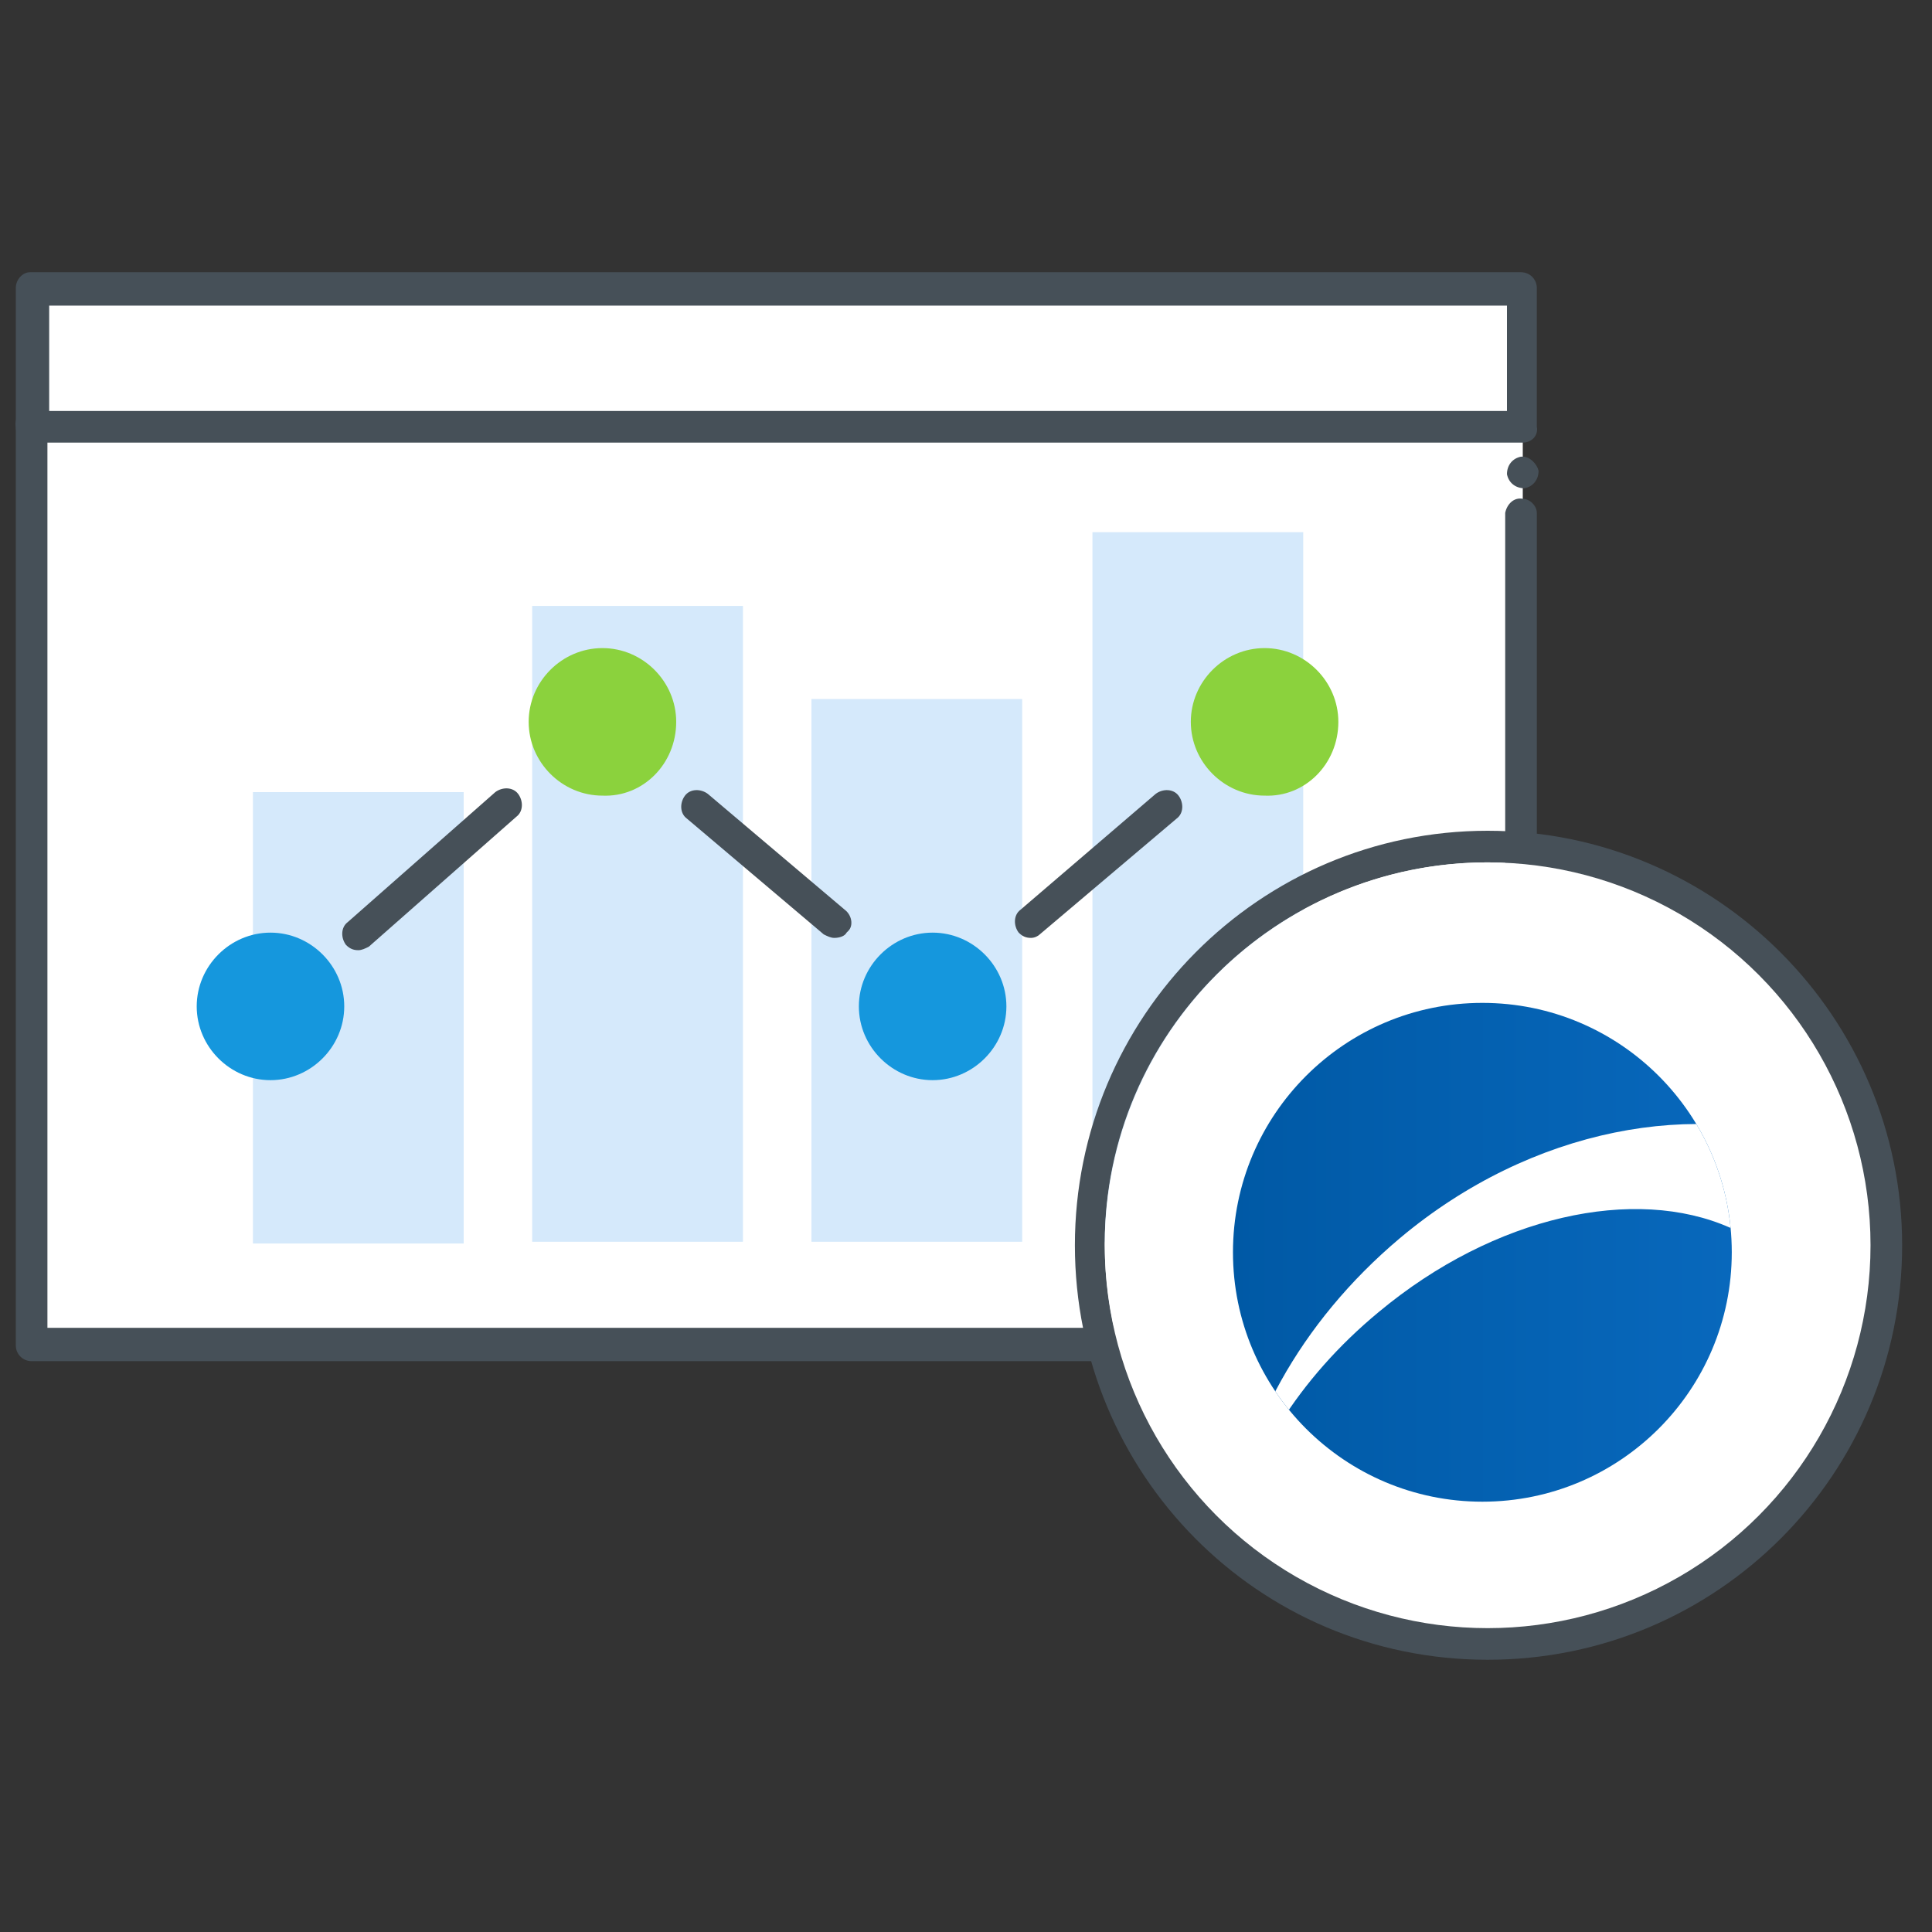 <?xml version="1.0" encoding="utf-8"?>
<!-- Generator: Adobe Illustrator 24.3.0, SVG Export Plug-In . SVG Version: 6.00 Build 0)  -->
<svg version="1.1" id="Layer_1" xmlns="http://www.w3.org/2000/svg" xmlns:xlink="http://www.w3.org/1999/xlink" x="0px" y="0px"
	 viewBox="0 0 110 110" style="enable-background:new 0 0 110 110;" xml:space="preserve">
<rect x="0" y="0" width="110" height="110" fill="#333333" stroke="none"/>
<style type="text/css">
	.st0{fill:#FFFFFF;}
	.st1{opacity:0.2;fill:#2D95EF;enable-background:new    ;}
	.st2{fill-rule:evenodd;clip-rule:evenodd;fill:#1597DD;}
	.st3{fill-rule:evenodd;clip-rule:evenodd;fill:#8BD23D;}
	.st4{fill-rule:evenodd;clip-rule:evenodd;fill:#465058;}
	.st5{fill:#465058;}
	.st6{clip-path:url(#SVGID_2_);}
	.st7{fill:url(#SVGID_3_);}
</style>
<g id="Reporting_Analytics">
	<rect x="1.8" y="16.4" class="st0" width="84.9" height="60.1"/>
	<rect x="14.4" y="45.1" class="st1" width="12" height="25.7"/>
	<rect x="30.3" y="34.5" class="st1" width="12" height="36.2"/>
	<rect x="46.2" y="39.8" class="st1" width="12" height="30.9"/>
	<rect x="62.2" y="30.3" class="st1" width="12" height="40.4"/>
	<path class="st2" d="M19.6,57.3c0-2.3-1.9-4.2-4.2-4.2s-4.2,1.9-4.2,4.2s1.9,4.2,4.2,4.2h0C17.7,61.5,19.6,59.6,19.6,57.3"/>
	<path class="st3" d="M38.5,41.1c0-2.3-1.9-4.2-4.2-4.2c-2.3,0-4.2,1.9-4.2,4.2s1.9,4.2,4.2,4.2l0,0C36.6,45.4,38.5,43.5,38.5,41.1"
		/>
	<path class="st2" d="M57.3,57.3c0-2.3-1.9-4.2-4.2-4.2c-2.3,0-4.2,1.9-4.2,4.2s1.9,4.2,4.2,4.2l0,0C55.4,61.5,57.3,59.6,57.3,57.3"
		/>
	<path class="st3" d="M76.2,41.1c0-2.3-1.9-4.2-4.2-4.2c-2.3,0-4.2,1.9-4.2,4.2s1.9,4.2,4.2,4.2c0,0,0,0,0,0
		C74.3,45.4,76.2,43.5,76.2,41.1"/>
	<path class="st4" d="M86.7,77.5H1.8c-0.5,0-0.9-0.4-0.9-0.9V24.3c-0.1-0.5,0.3-1,0.8-1s1,0.3,1,0.8c0,0.1,0,0.1,0,0.2v51.3h83V29.2
		c0.1-0.5,0.5-0.9,1-0.8c0.4,0,0.8,0.4,0.8,0.8v47.3C87.6,77,87.2,77.4,86.7,77.5"/>
	<path class="st4" d="M58.7,53.4c-0.3,0-0.5-0.1-0.7-0.3c-0.3-0.4-0.3-1,0.1-1.3l7.7-6.6c0.4-0.3,1-0.3,1.3,0.1s0.3,1-0.1,1.3
		l-7.8,6.6C59.1,53.3,58.9,53.4,58.7,53.4"/>
	<path class="st4" d="M47.5,53.4c-0.2,0-0.4-0.1-0.6-0.2l-7.8-6.6c-0.4-0.3-0.4-0.9-0.1-1.3c0.3-0.4,0.9-0.4,1.3-0.1l0,0l7.8,6.6
		c0.4,0.3,0.5,0.9,0.2,1.2c0,0,0,0-0.1,0.1C48.1,53.3,47.8,53.4,47.5,53.4"/>
	<path class="st4" d="M20.4,54.1c-0.3,0-0.5-0.1-0.7-0.3c-0.3-0.4-0.3-1,0.1-1.3l8.4-7.4c0.4-0.3,1-0.3,1.3,0.1
		c0.3,0.4,0.3,1-0.1,1.3l0,0L21,53.9C20.8,54,20.6,54.1,20.4,54.1"/>
	<path class="st4" d="M87.6,26.8c0,0.5-0.3,0.9-0.8,1c-0.5,0-0.9-0.3-1-0.8c0-0.5,0.3-0.9,0.8-1c0,0,0,0,0.1,0
		C87.1,26,87.5,26.4,87.6,26.8"/>
	<path class="st4" d="M86.7,25.2H1.8c-0.5,0-0.9-0.4-0.9-0.9v-7.9c0-0.5,0.4-0.9,0.8-0.9c0,0,0,0,0,0h84.9c0.5,0,0.9,0.4,0.9,0.9
		v7.9C87.6,24.8,87.2,25.2,86.7,25.2z M2.8,23.4h83v-6h-83V23.4z"/>
	<path class="st5" d="M84.7,49.1c-12,0-21.8,9.7-21.8,21.7s9.7,21.8,21.7,21.8c12,0,21.8-9.7,21.8-21.7c0,0,0,0,0,0
		C106.5,58.9,96.8,49.2,84.7,49.1z M84.7,47.3c13,0,23.6,10.6,23.6,23.6S97.8,94.5,84.7,94.5S61.2,83.9,61.2,70.9
		S71.7,47.3,84.7,47.3z"/>
	<circle class="st0" cx="84.7" cy="70.9" r="21.8"/>
	<g>
		<defs>
			<circle id="SVGID_1_" cx="84.4" cy="71.3" r="14.2"/>
		</defs>
		<clipPath id="SVGID_2_">
			<use xlink:href="#SVGID_1_"  style="overflow:visible;"/>
		</clipPath>
		<g class="st6">
			
				<linearGradient id="SVGID_3_" gradientUnits="userSpaceOnUse" x1="70.174" y1="39.949" x2="98.659" y2="39.949" gradientTransform="matrix(1 0 0 -1 0 111.27)">
				<stop  offset="0" style="stop-color:#0059A5"/>
				<stop  offset="1" style="stop-color:#0868BC"/>
			</linearGradient>
			<circle class="st7" cx="84.4" cy="71.3" r="14.2"/>
			<path class="st0" d="M103.9,65.3C104,65.3,104,65.2,103.9,65.3C104,65.2,103.9,65.2,103.9,65.3c-7.2-2.8-16.7-1.1-24.2,5.2
				C74,75.3,70.6,81.6,70,87.7c0,0,0,0.1,0,0.1c0,0,0.1,0,0.1,0c0,0,0,0,0,0c0.9-4.5,3.8-9.3,8.4-13.1c6.6-5.5,14.6-7.2,20-4.8h0.1
				c0.6-1.5,1.7-2.7,3.2-3.4C102.3,65.9,103.1,65.5,103.9,65.3z"/>
		</g>
	</g>
</g>
</svg>
